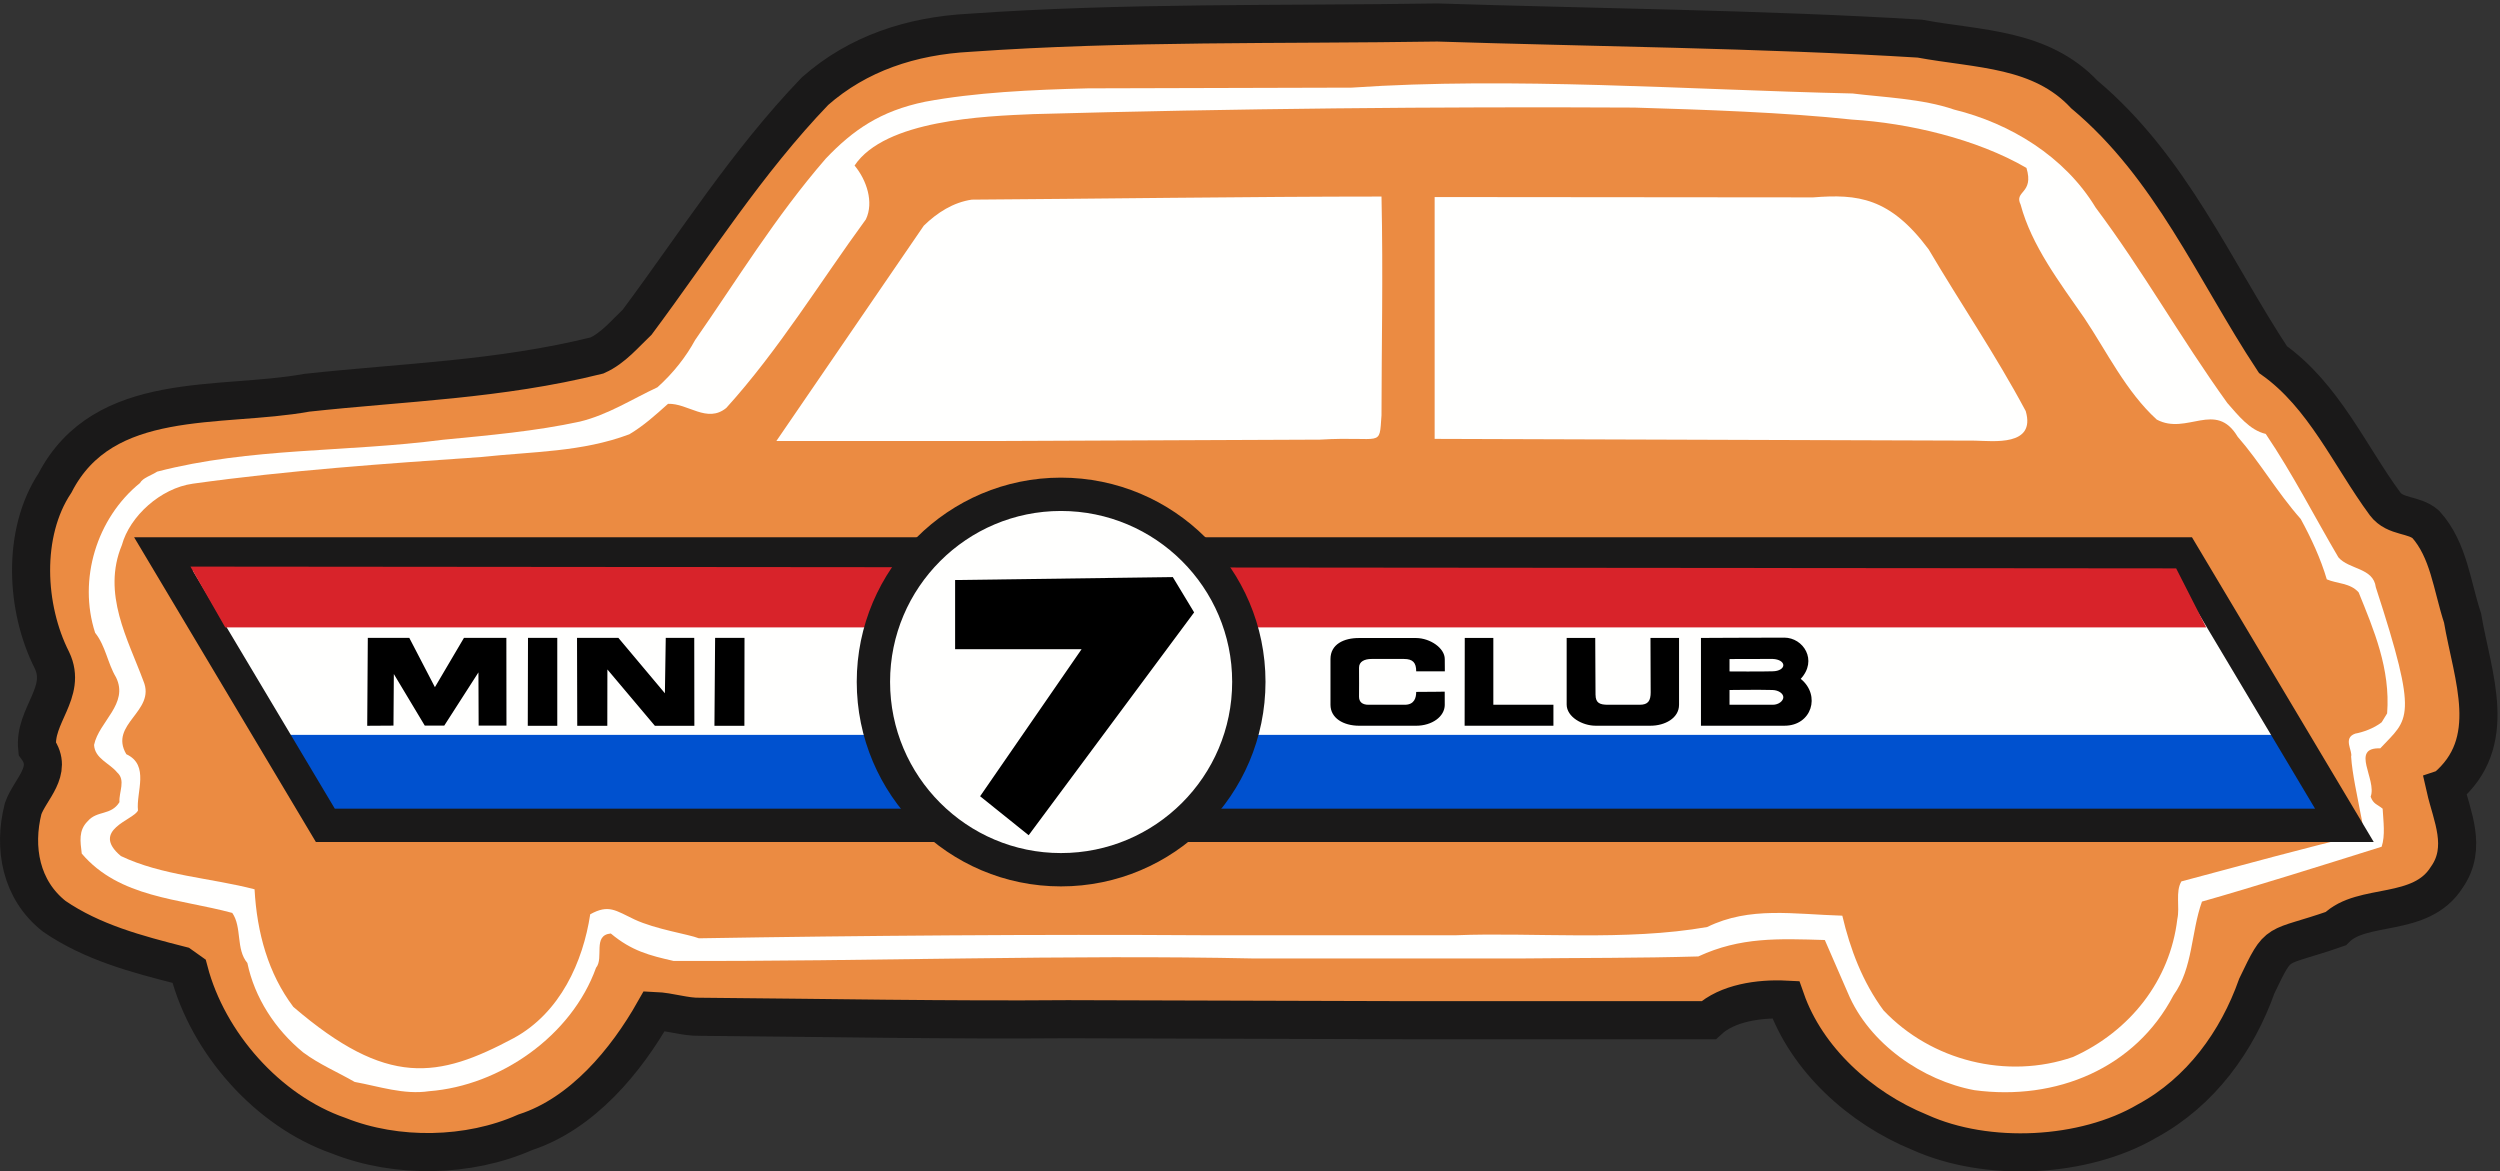 <svg xmlns="http://www.w3.org/2000/svg" viewBox="0 0 525 246">
  <rect x="0" y="0" width="525" height="246" fill="#333333" stroke="none"/>
  <path d="M513.535 165.504c1.29 5.689 4.679 12.459.29 18.719-5.481 8.71-17.79 5.18-23.33 10.8-13.031 4.54-11.67 1.869-16.56 12.021-4.11 11.598-11.74 22.25-23.041 28.369-13.25 7.78-33.55 8.79-47.739 2.381-12.53-5.111-23.761-15.341-28.151-27.871-5.619-.281-12.309.719-16.199 4.32h-63l-71.57-.21c-25.27.21-50.69-.29-77.25-.51-3.1.08-6.34-1.08-9.58-1.219-5.9 10.439-15.12 21.599-27.14 25.49-11.81 5.25-27 5.539-39.1.719-14.98-5.19-27.5-19.509-31.46-34.56l-1.73-1.23c-9.29-2.37-18.58-4.82-26.57-10.29-7.06-5.549-8.64-14.4-6.551-22.61 1.441-4.1 6.411-7.92 2.951-12.67-.721-6.91 6.34-11.74 3.1-18.51-5.551-10.94-6.34-26.71.64-37.22 10.23-19.8 34.64-15.62 52.85-18.94 20.45-2.23 40.47-2.73 60.99-7.84 3.38-1.52 5.9-4.61 8.42-6.99 12.17-16.34 22.97-33.55 37.37-48.53 9-7.92 20.23-11.59 32.4-12.24 32.69-2.3 65.52-1.65 98.279-2.16 30.891 1.01 68.54 1.37 101.301 3.39 12.46 2.3 25.349 1.94 34.559 11.73 18.221 15.27 27.29 37.01 39.6 55.66 10.73 7.63 16.131 20.23 23.551 30.31 2.159 2.88 6.04 2.09 8.559 4.32 4.83 5.4 5.481 12.89 7.711 19.66 2.09 12.31 7.92 26.13-3.6 35.711" fill="#EB8B42"/>
  <path d="M513.535 165.504c1.29 5.689 4.679 12.459.29 18.719-5.481 8.71-17.79 5.18-23.33 10.8-13.031 4.54-11.67 1.869-16.56 12.021-4.11 11.598-11.74 22.25-23.041 28.369-13.25 7.78-33.55 8.79-47.739 2.381-12.53-5.111-23.761-15.341-28.151-27.871-5.619-.281-12.309.719-16.199 4.32h-63l-71.57-.21c-25.27.21-50.69-.29-77.25-.51-3.1.08-6.34-1.08-9.58-1.219-5.9 10.439-15.12 21.599-27.14 25.49-11.81 5.25-27 5.539-39.1.719-14.98-5.19-27.5-19.509-31.46-34.56l-1.73-1.23c-9.29-2.37-18.58-4.82-26.57-10.29-7.06-5.549-8.64-14.4-6.551-22.61 1.441-4.1 6.411-7.92 2.951-12.67-.721-6.91 6.34-11.74 3.1-18.51-5.551-10.94-6.34-26.71.64-37.22 10.23-19.8 34.64-15.62 52.85-18.94 20.45-2.23 40.47-2.73 60.99-7.84 3.38-1.52 5.9-4.61 8.42-6.99 12.17-16.34 22.97-33.55 37.37-48.53 9-7.92 20.23-11.59 32.4-12.24 32.69-2.3 65.52-1.65 98.279-2.16 30.891 1.01 68.54 1.37 101.301 3.39 12.46 2.3 25.349 1.94 34.559 11.73 18.221 15.27 27.29 37.01 39.6 55.66 10.73 7.63 16.131 20.23 23.551 30.31 2.159 2.88 6.04 2.09 8.559 4.32 4.83 5.4 5.481 12.89 7.711 19.66 2.09 12.31 7.92 26.13-3.6 35.711z" stroke="#1A1919" stroke-width="8" fill="none"/>
  <path d="M499.855 157.153c-6.41-.22-.65 6.55-2.021 10.151.581 1.58 1.371 1.58 2.521 2.519.149 2.66.579 5.62-.211 7.99-11.669 3.67-27.29 8.571-37.729 11.52-2.311 6.41-1.871 13.971-5.98 19.66-7.99 15.33-24.62 22.25-41.831 19.94-10.799-2.01-22.1-9.72-26.569-20.45l-4.821-11.08c-9.79-.29-17.71-.649-26.57 3.45-12.38.36-24.339.289-37.729.43h-55.51c-39.31-.86-80.86.65-121.97.511-5.04-1.152-8.78-2.091-13.17-5.761-3.89.359-1.37 5.109-3.1 7.2-5.11 14.25-20.09 24.771-35.061 25.92-5.259.79-10.52-1.011-15.629-1.95-3.601-2.08-7.41-3.67-10.8-6.19-5.9-4.82-10.22-11.52-11.73-18.79-2.45-2.88-1.08-7.49-3.17-10.51-11.23-3.03-23.691-3.169-31.61-12.459-.291-2.521-.72-4.821 1.22-6.771 2.02-2.37 4.9-1.15 6.699-4.03-.139-2.159 1.371-4.61-.5-6.26-1.589-1.95-4.679-2.88-4.83-5.76 1.011-4.9 7.35-8.64 4.611-14.19-1.8-3.02-2.16-6.55-4.39-9.36-3.601-11.16.29-24.04 9.43-31.46.579-1.08 2.38-1.58 3.599-2.38 19.661-5.11 39.6-4.03 59.981-6.69 9.72-.94 19.51-1.8 28.8-3.82 5.9-1.44 10.87-4.68 16.27-7.2 3.38-3.02 6.049-6.48 7.92-9.93 8.78-12.6 16.77-25.78 27.43-38.09 5.69-5.98 11.449-10.01 20.88-11.95 10.44-1.95 22.319-2.52 34.2-2.81l55.369-.15c33.551-2.3 70.49.44 105.19 1.23 6.261.79 14.691 1.08 21.31 3.38 11.74 2.88 23.19 9.79 29.74 20.59 9.931 13.25 17.711 27.22 27.651 41.04 2.299 2.6 4.679 5.69 8.06 6.48 5.69 8.43 10.3 17.5 15.259 25.92 2.241 2.6 7.351 2.16 7.851 6.27 9.149 28.08 6.839 27.5.94 33.84" fill="#FFFFFE"/>
  <path d="M500.146 151.682c-1.66 1.3-3.961 2.09-5.55 2.38-2.661.94-.5 3.601-.86 4.82.22 3.531 1.369 8.64 1.869 11.38.511 2.74.721 2.74.36 4.97-11.949 2.81-24.91 6.41-37.869 9.86-1.301 2.16-.291 5.401-.86 7.92-1.521 12.891-9.941 23.55-21.89 28.95-13.9 4.82-29.81.789-39.82-9.799-4.391-5.971-6.981-12.811-8.641-19.871-10.149-.291-19.439-2.01-28.369 2.38-17.131 3.02-36.721 1.079-52.77 1.731h-52.71c-35.2-.221-71.85.069-106.27.639-2.16-.86-9.07-1.87-13.53-3.96-3.96-1.87-5.4-3.24-9.29-1.081-1.51 9.941-6.27 20.671-16.06 26-15.91 8.492-26.57 10.362-46.29-6.559-5.26-6.98-7.64-15.55-8.14-24.69-9.07-2.38-19.51-2.88-28.081-6.99-6.48-5.47 2.741-7.56 3.601-9.57-.431-3.82 2.52-9.51-2.451-11.81-3.739-6.34 6.27-9 3.6-15.34-3.239-8.78-8.779-18.36-4.529-28.58 1.65-6.05 8.13-11.95 14.9-12.89 20.16-2.81 39.96-4.17 60.7-5.61 10.8-1.16 20.949-1.01 30.96-4.76 3.02-1.8 5.4-3.96 8.13-6.4 4.18-.15 8.21 4.17 12.24.86 11.02-12.17 19.73-26.5 29.31-39.6 1.72-3.6.14-8.28-2.38-11.3 6.41-9.58 27.22-10.37 37.58-10.8 41.839-1.16 84.96-1.59 126.149-1.37 14.471.43 31.681 1.01 45.721 2.52 11.809.72 26.13 4.03 36.649 10.15 1.651 5.47-2.67 4.75-1.229 7.7 2.309 8.64 8.21 16.35 13.389 23.84 4.68 6.98 8.72 15.4 15.201 21.31 6.33 3.38 12.379-4.11 16.99 3.6 4.61 5.25 8.279 11.66 13.25 17.28 2.229 4.1 4.17 8.28 5.469 12.67 2.161.94 4.891.72 6.69 2.74 3.171 7.84 6.701 16.05 5.98 25.41l-1.149 1.87" fill="#EB8B42"/>
  <path d="m414.745 92.534-113.47-.369V41.379l79.489.072c9.361-.738 16.13 0 24.261 10.928 6.7 11.369 14.04 22.071 20.38 33.953 2.159 7.452-6.841 6.273-10.66 6.202M277.155 92.324l-68.47.29h-45.65l30.96-45.22c2.81-2.74 6.19-4.9 10.08-5.47 23.62-.15 59.33-.65 86.04-.65.36 16.49 0 32.26 0 45.94-.5 6.98.36 4.32-12.96 5.11M492.774 173.323l-34-57h-424l34 57h424" fill="#FFFFFE"/>
  <path d="m487.341 169.989-9.405-15.666H60.345l9.404 15.666h417.592" fill="#0051CF"/>
  <path d="m492.325 173.323-34-57h-424l34 57h424z" stroke="#1A1919" stroke-width="7" fill="none"/>
  <path d="m463.304 131.757-6.313-12.397-417-.375 7.313 12.772h416" fill="#D8232A"/>
  <path d="M222.795 103.803c21.75 0 39.46 17.64 39.46 39.38 0 21.821-17.71 39.46-39.46 39.46-21.67 0-39.38-17.639-39.38-39.46 0-21.74 17.71-39.38 39.38-39.38" fill="#FFFFFE"/>
  <path d="M222.795 103.803c21.75 0 39.46 17.64 39.46 39.38 0 21.821-17.71 39.46-39.46 39.46-21.67 0-39.38-17.639-39.38-39.46 0-21.74 17.71-39.38 39.38-39.38z" stroke="#1A1919" stroke-width="7" fill="none"/>
  <path d="M378.674 147.433h-10.729v-2.74h10.88c2.23 0 2.16 2.74-.151 2.74M367.945 141.523c0-1.08.08-2.59-.07-3.52 2.16.07 8.93-.08 10.87.07 2.67.21 1.519 3.53-.071 3.38-3.019.07-4.17.07-10.729.07" fill="#FFFFFE"/>
  <path d="m200.573 121.807 45.715-.619 4.479 7.414-34.749 46.796-10.194-8.185 21.314-30.888h-26.565v-14.518zM77.117 152.415l.122-18.456h8.716l5.376 10.348 6.097-10.348h8.908l.02 18.421h-5.842l-.042-11.178-7.178 11.178h-4.091l-6.497-10.833-.077 10.833-5.512.035zM117.028 133.959v18.456h-6.196l.047-18.456h6.149zM139.808 133.959h5.984l.024 18.456h-8.293l-9.97-11.829-.018 11.829h-6.314l-.047-18.456h8.693l9.761 11.627.18-11.627zM297.403 140.981c0-1.804-.68-2.6-2.585-2.6h-6.767c-1.468 0-2.682.52-2.656 1.871.033 1.782 0 4.926 0 6.047 0 1.12.696 1.701 2 1.701h7.6c2.047 0 2.405-1.497 2.405-2.7 2.707 0 5.99-.054 5.99-.054s.01 4.054.01 2.754c0 2.5-2.7 4.4-5.997 4.404-2.422.003-9.219.004-11.98 0-3.323-.005-6.023-1.605-6.023-4.405v-9.6c0-3.1 2.8-4.434 6.023-4.416 2.038.011 8.703-.038 11.98 0 2.947.033 5.997 2.117 5.997 4.417 0 1.609.018 2.581.018 2.581M307.6 133.966h6V148h12.619v4.403h-18.647l.028-18.437zM335 133.966s.065 14.026.065 11.92c0 1.768.912 2.114 2.636 2.114h6.622c1.768 0 2.322-.788 2.322-2.666 0 2.246-.045-11.368-.045-11.368h6V148c0 2.857-3.048 4.4-5.955 4.4h-11.58c-2.758 0-6.065-1.842-6.065-4.449v-13.985h6zM150.174 133.959h6.172l-.024 18.456h-6.29l.142-18.456zM378.113 142.601c3.691-3.963.56-8.698-3.412-8.698-5.701 0-17.501.065-17.501.065V152.4h17.548c5.693 0 7.671-6.358 3.411-9.837m-5.911-4.187c1.447.058 2.26.683 2.252 1.324-.008.621-.791 1.26-2.276 1.274-2.03.078-9.024.026-9.024.026v-2.6m9.1 9.6h-9.1v-3.1s6.245-.087 9.024-.001c1.328.043 2.263.766 2.276 1.501.014.793-.99 1.6-2.2 1.6z"/>
</svg>
